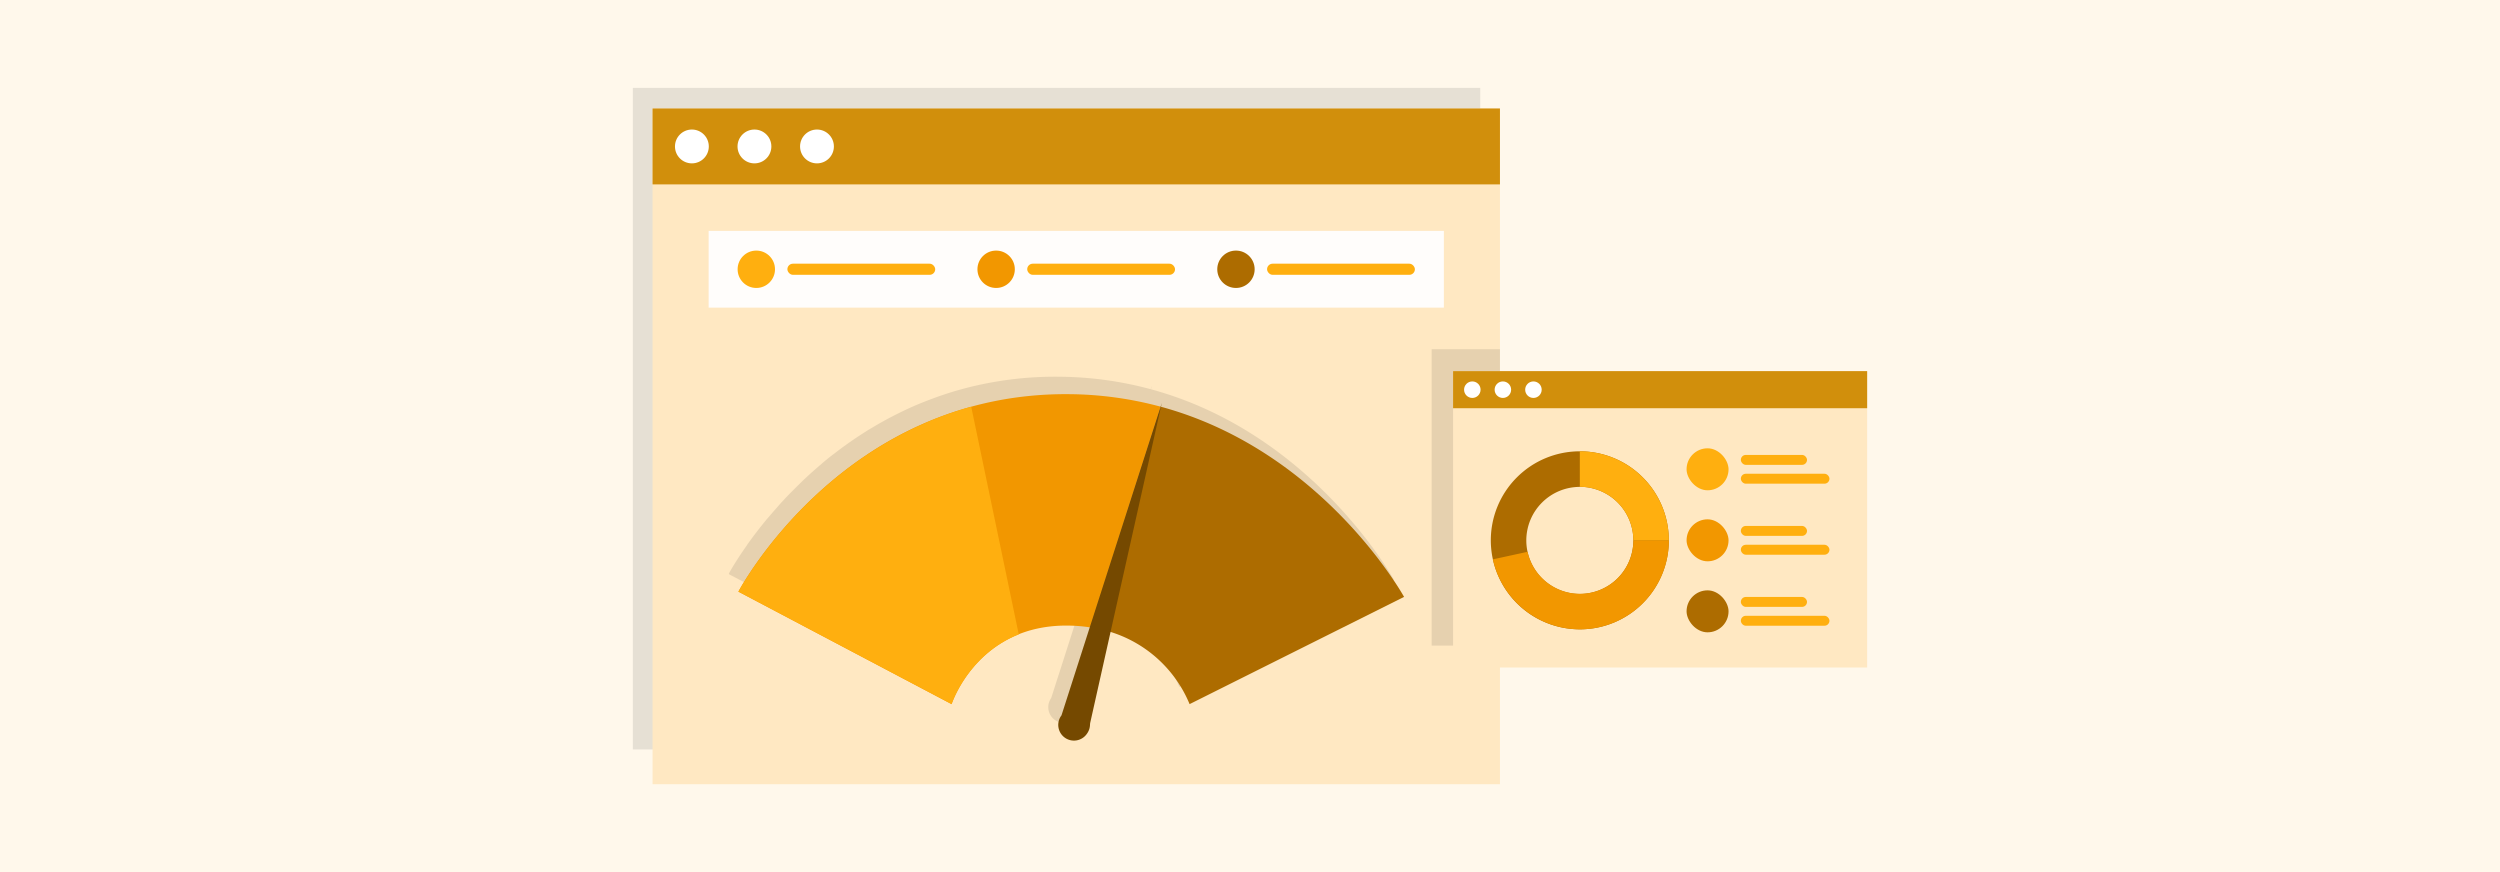 <svg xmlns="http://www.w3.org/2000/svg" viewBox="0 0 860 300"><rect width="860" height="300" fill="#fff8eb"/><rect x="217.7" y="30.23" width="291.5" height="227.58" opacity="0.1"/><rect x="224.48" y="37.32" width="291.5" height="232.45" fill="#ffe8c2"/><rect x="224.48" y="37.32" width="291.5" height="26.11" fill="#d18f0c"/><circle cx="238.01" cy="50.38" r="5.82" fill="#fff"/><circle cx="259.53" cy="50.38" r="5.82" fill="#fff"/><circle cx="281.04" cy="50.38" r="5.82" fill="#fff"/><polygon points="515.98 120.13 515.98 222.09 492.49 222.09 492.49 132.89 492.48 132.89 492.48 120.13 515.98 120.13" opacity="0.1"/><rect x="499.86" y="127.67" width="142.44" height="101.96" fill="#ffe8c2"/><rect x="499.86" y="127.67" width="142.44" height="12.76" fill="#d18f0c"/><circle cx="506.48" cy="134.05" r="2.84" fill="#fff"/><circle cx="516.99" cy="134.05" r="2.84" fill="#fff"/><circle cx="527.5" cy="134.05" r="2.84" fill="#fff"/><path d="M543.46,216.49a30.62,30.62,0,1,1,30.62-30.62,30.62,30.62,0,0,1-30.62,30.62Zm0-49a18.43,18.43,0,0,0-18.41,18.41,18.42,18.42,0,0,0,18.41,18.41,18.41,18.41,0,0,0,18.41-18.41A18.43,18.43,0,0,0,543.46,167.46Z" fill="#ad6c00"/><path d="M543.46,216.49a30.78,30.78,0,0,1-29.91-24.07l11.93-2.6a18.5,18.5,0,0,0,18,14.46,18.41,18.41,0,0,0,18.41-18.41h12.21a30.62,30.62,0,0,1-30.62,30.62Z" fill="#f29700"/><path d="M574.08,185.87H561.87a18.43,18.43,0,0,0-18.41-18.41V155.25A30.65,30.65,0,0,1,574.08,185.87Z" fill="#ffaf0f"/><rect x="580.18" y="154.22" width="14.44" height="14.44" rx="7.22" fill="#ffaf0f"/><rect x="598.85" y="156.49" width="22.76" height="3.42" rx="1.71" fill="#ffaf0f"/><rect x="598.85" y="162.97" width="30.48" height="3.42" rx="1.71" fill="#ffaf0f"/><rect x="580.18" y="178.65" width="14.44" height="14.44" rx="7.22" fill="#f29700"/><rect x="598.85" y="180.92" width="22.76" height="3.42" rx="1.71" fill="#ffaf0f"/><rect x="598.85" y="187.4" width="30.48" height="3.42" rx="1.71" fill="#ffaf0f"/><rect x="580.18" y="203.08" width="14.44" height="14.44" rx="7.22" fill="#ad6c00"/><rect x="598.85" y="205.35" width="22.76" height="3.42" rx="1.71" fill="#ffaf0f"/><rect x="598.85" y="211.83" width="30.48" height="3.42" rx="1.71" fill="#ffaf0f"/><path d="M395.93,133.91l.29-1.27-.4,1.24a123.77,123.77,0,0,0-31.8-4.29,122.33,122.33,0,0,0-33.31,4.32h0c-.93.25-1.85.52-2.77.79l-.86.27c-.63.2-1.26.39-1.88.6l-1,.34c-.58.19-1.15.39-1.71.59l-1,.36-1.71.64-.92.35-2,.79-.61.25c-.84.35-1.68.71-2.51,1.08l-.63.28-1.84.85-.87.42-1.56.76-.91.46q-.75.38-1.5.78l-.87.45-1.59.87-.71.39c-.75.43-1.49.85-2.23,1.29l-.23.14c-.66.39-1.32.78-2,1.18l-.73.45-1.42.91c-.27.17-.54.34-.8.52l-1.33.87-.78.53-1.34.93-.69.48-1.62,1.17-.35.25-1.92,1.44-.54.42-1.33,1-.68.54-1.16.94-.69.56-1.13,1c-.21.18-.43.35-.63.53l-1.25,1.08-.46.41c-.56.49-1.11,1-1.65,1.48l-.34.31-1.27,1.18-.55.52-1,1-.59.57-.94.93-.57.57-1,1-.47.48-1.33,1.38-.06.07-1.34,1.44-.42.47c-.29.32-.59.64-.87,1l-.49.54-.77.88-.47.54-.77.9-.42.49-.88,1-.24.3-1.08,1.33-.28.35-.76.95-.36.47q-.33.41-.63.81l-.37.48-.59.77c-.11.16-.23.31-.34.46l-.61.82-.26.36c-.28.38-.56.76-.82,1.13l-.11.15-.67,1c-.09.12-.17.24-.25.37s-.33.46-.48.68l-.27.4-.43.62-.24.37c-.15.21-.28.42-.42.63l-.2.3c-.17.27-.34.52-.5.78l-.07.09-.52.82c0,.09-.1.16-.15.24l-.33.53-.16.26-.27.44-.16.26c-.08.13-.15.26-.23.38l-.13.23-.25.41-.07.12c-.09.17-.19.32-.27.47l-.05.08-.18.32-.06.11c0,.07-.08.15-.12.21l0,.1-.08.14,0,.07,0,.09,0,0,0,0L324,236.22l0-.06,0,0s0-.09.05-.15l0-.1c0-.07.06-.16.09-.26l0-.09c0-.14.11-.29.18-.46a.61.61,0,0,0,0-.12l.19-.45.09-.21c.06-.15.13-.31.21-.47a2.29,2.29,0,0,1,.1-.23q.15-.33.33-.69a.2.2,0,0,1,0-.08c.13-.27.27-.56.42-.85l.13-.25c.11-.22.23-.44.36-.67l.17-.32c.13-.24.27-.48.41-.72l.17-.28c.2-.34.41-.69.63-1l.12-.2.58-.88.24-.36c.18-.26.36-.53.55-.79l.26-.37.73-1,.14-.18c.3-.39.61-.77.93-1.16l.28-.32c.24-.29.49-.57.75-.86l.36-.39.8-.85.33-.33c.38-.39.78-.77,1.19-1.16l.18-.16c.35-.32.72-.65,1.1-1,.14-.12.28-.24.43-.35.31-.27.64-.53,1-.78l.46-.36,1.19-.86.3-.21c.5-.34,1-.68,1.56-1l.43-.25c.4-.24.82-.48,1.24-.71l.57-.31c.42-.22.84-.43,1.27-.63l.54-.26a43.49,43.49,0,0,1,19.71-3.77,53.29,53.29,0,0,1,6.55.58l-9.71,30.29a5.39,5.39,0,1,0,8.78,6.27,4,4,0,0,0,.23-.34v0a5.34,5.34,0,0,0,.79-2.72,2.67,2.67,0,0,0,0-.49l7-31.39a43.1,43.1,0,0,1,27.27,24.82l73.79-36.89S451.93,149.12,395.93,133.91Z" opacity="0.1"/><path d="M367.41,135.59C290,135.14,254,203.53,254,203.53l73.34,38.69s9-27.89,40.95-27a54.11,54.11,0,0,1,6.72.6l24.29-75.91A124.2,124.2,0,0,0,367.41,135.59Z" fill="#f29700"/><path d="M334.1,139.91c-54.46,15-80.08,63.62-80.08,63.62l73.34,38.69s5.49-17,23.09-24" fill="#ffaf0f"/><path d="M399.32,139.91,375,215.83a43.3,43.3,0,0,1,34.22,26.39L483,205.33S455.32,155.12,399.32,139.91Z" fill="#ad6c00"/><path d="M375,248.8l24.66-110.16L365.15,246.09a5.4,5.4,0,1,0,8.78,6.28c.08-.12.16-.23.23-.35h0a5.45,5.45,0,0,0,.8-2.72A4,4,0,0,0,375,248.8Z" fill="#754900"/><rect x="243.77" y="79.43" width="252.92" height="26.39" fill="#fffdfb"/><circle cx="260.17" cy="92.63" r="6.43" fill="#ffaf0f"/><rect x="270.86" y="90.71" width="50.85" height="3.83" rx="1.91" fill="#ffaf0f"/><circle cx="342.67" cy="92.63" r="6.43" fill="#f29700"/><rect x="353.36" y="90.71" width="50.85" height="3.83" rx="1.91" fill="#ffaf0f"/><circle cx="425.17" cy="92.63" r="6.43" fill="#ad6c00"/><rect x="435.87" y="90.71" width="50.85" height="3.83" rx="1.91" fill="#ffaf0f"/></svg>